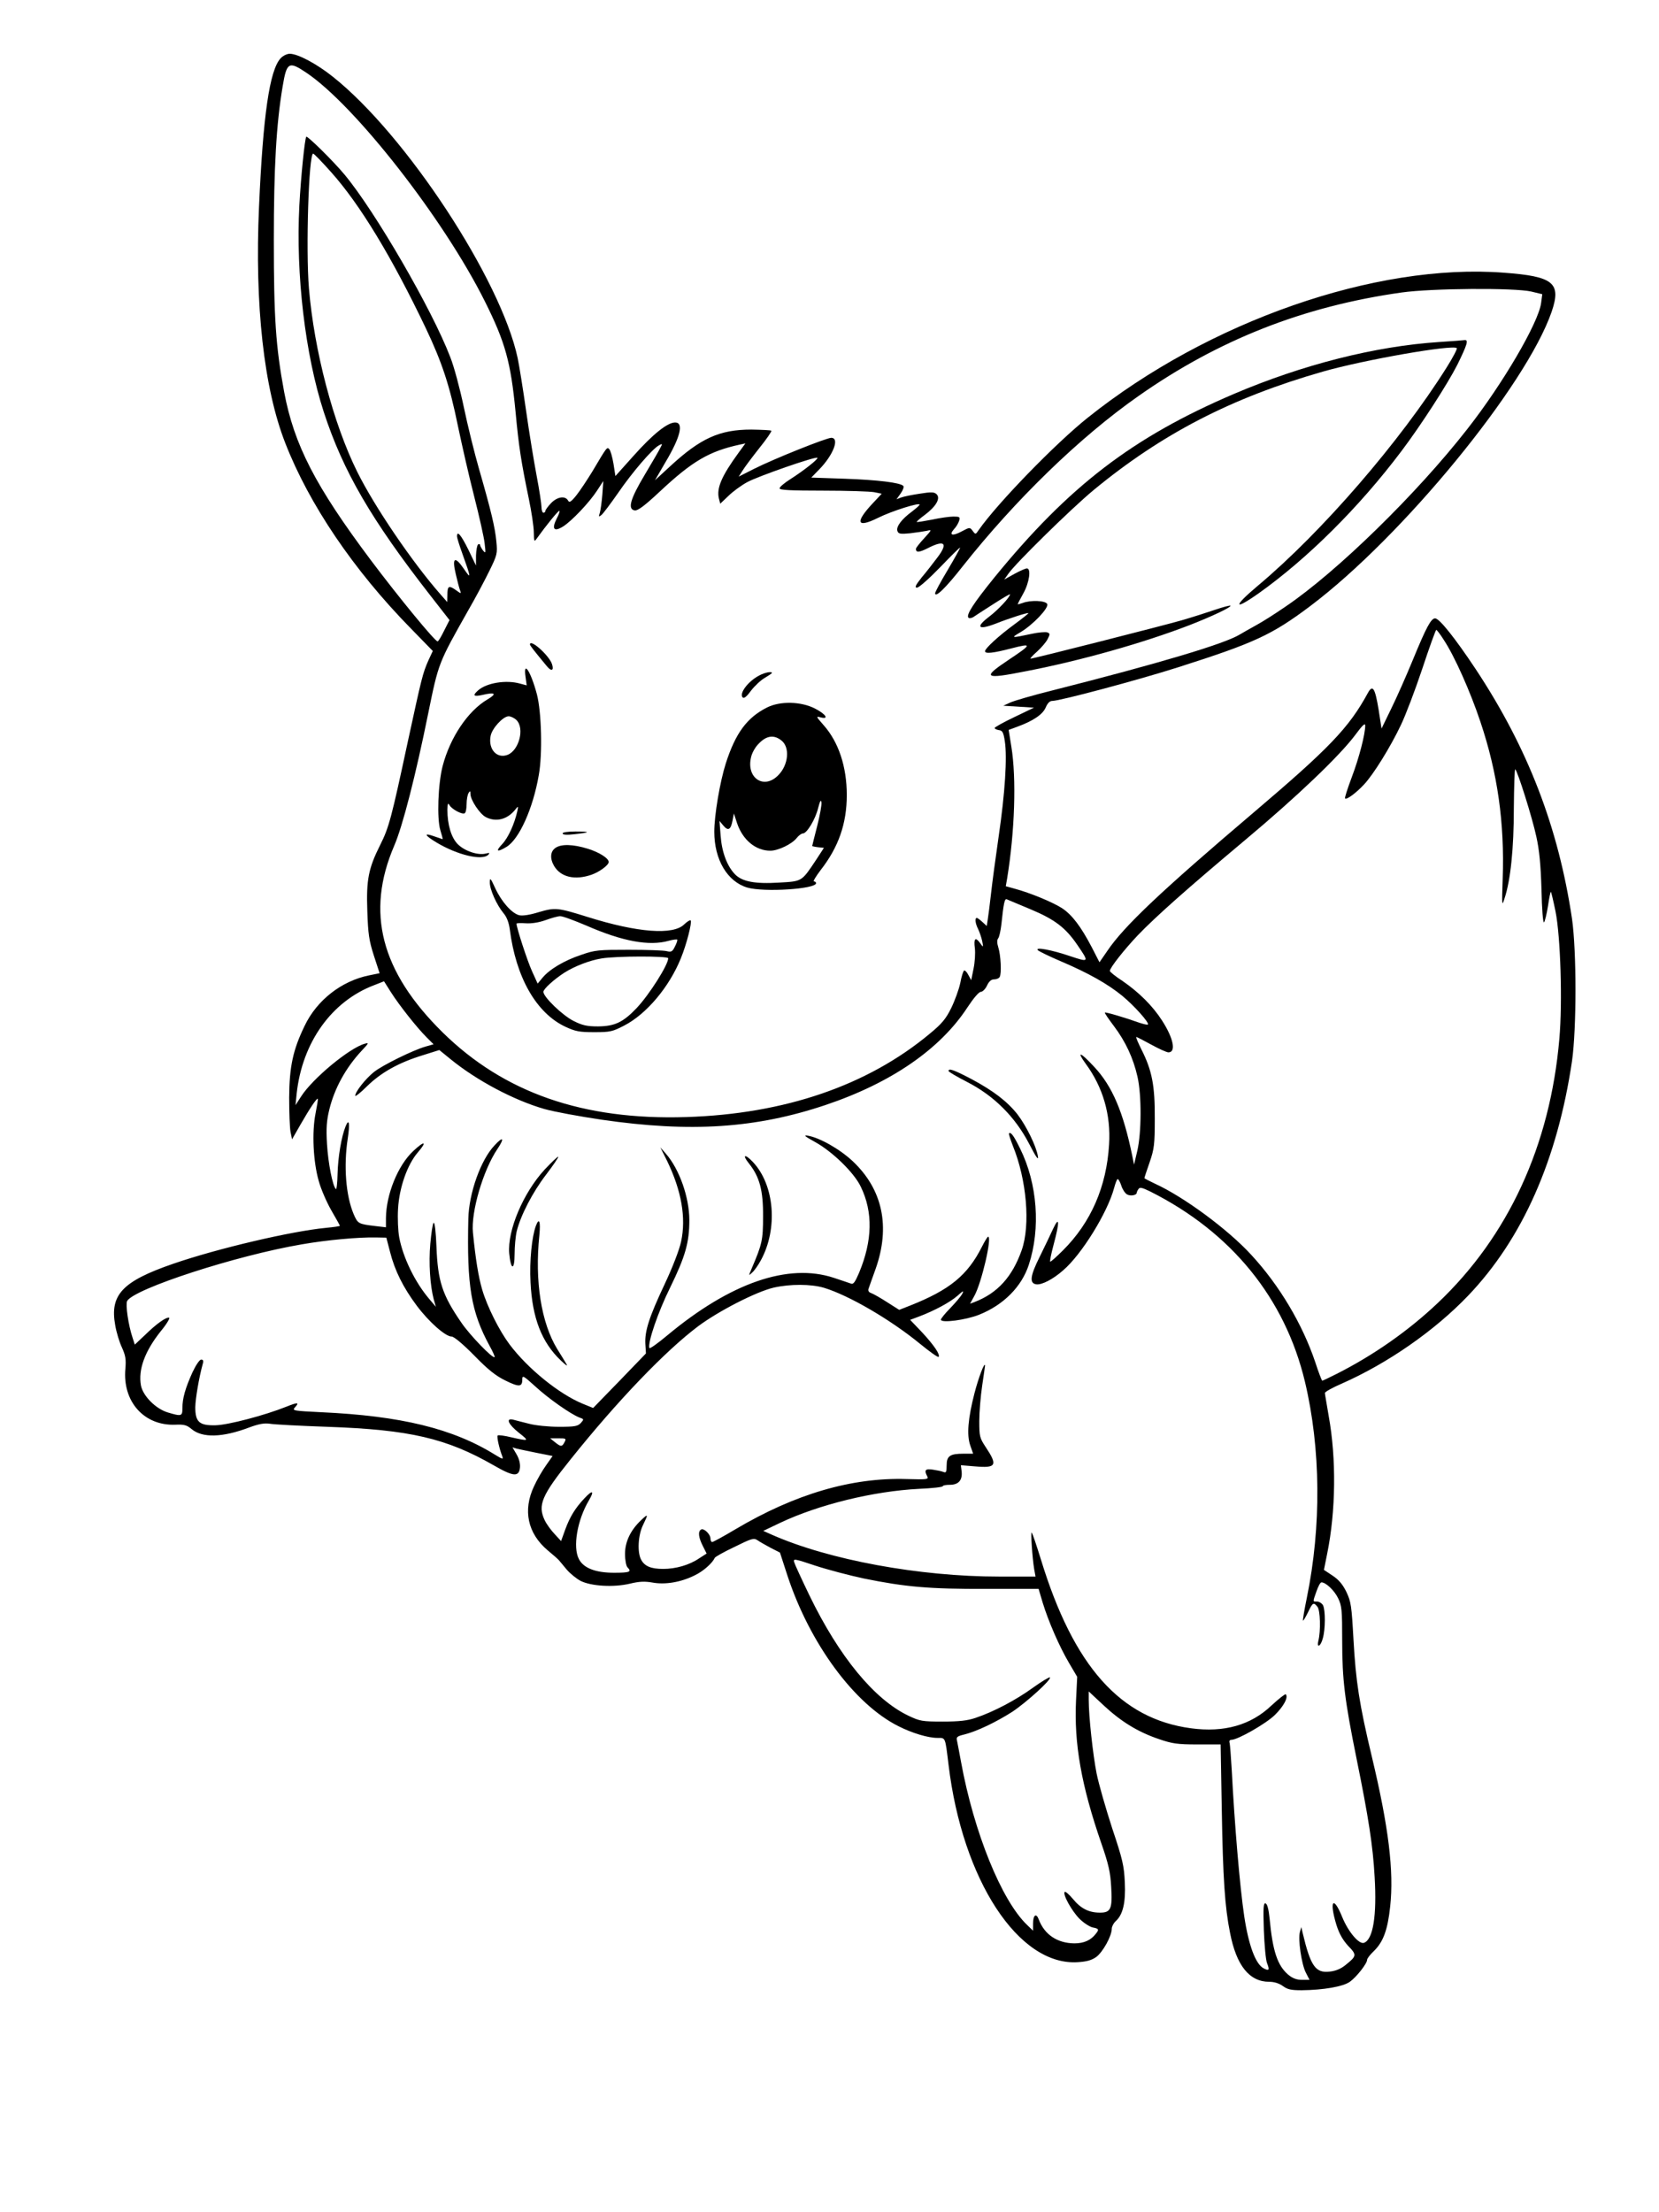 <?xml version="1.0" standalone="no"?>
<!DOCTYPE svg PUBLIC "-//W3C//DTD SVG 20010904//EN"
 "http://www.w3.org/TR/2001/REC-SVG-20010904/DTD/svg10.dtd">
<svg version="1.0" xmlns="http://www.w3.org/2000/svg"
 width="864pt" height="1152pt" viewBox="0 0 864 1152"
 preserveAspectRatio="xMidYMid meet">

<g transform="translate(0,1152) scale(0.1,-0.1)"
fill="#000000" stroke="none">
<path d="M1462 11217 c-58 -61 -92 -297 -113 -773 -23 -513 25 -946 137 -1232
124 -318 355 -660 653 -964 l115 -118 -22 -47 c-31 -70 -35 -89 -107 -420 -86
-401 -99 -452 -145 -543 -61 -122 -73 -181 -67 -345 4 -119 9 -153 34 -231
l30 -92 -54 -11 c-144 -29 -273 -129 -337 -264 -60 -124 -79 -211 -80 -372 0
-77 3 -158 7 -179 l8 -39 44 77 c47 82 85 139 90 134 2 -2 -4 -37 -12 -78 -19
-97 -12 -249 17 -350 11 -41 41 -110 65 -152 25 -43 45 -79 45 -81 0 -3 -33
-7 -72 -11 -179 -17 -564 -107 -796 -187 -264 -91 -331 -161 -302 -320 6 -36
22 -89 35 -116 19 -42 22 -62 18 -110 -16 -172 98 -299 261 -292 45 2 59 -2
84 -23 56 -47 162 -44 301 9 49 18 77 23 106 19 22 -4 157 -11 300 -16 430
-15 621 -60 867 -201 102 -59 131 -61 136 -11 2 21 -5 47 -18 69 l-21 36 23
-7 c13 -3 60 -13 105 -22 l81 -16 -33 -47 c-19 -26 -48 -76 -64 -111 -59 -125
-33 -245 71 -333 28 -23 54 -46 59 -52 4 -5 23 -27 40 -48 18 -21 50 -47 72
-59 55 -28 172 -35 257 -15 49 12 78 13 118 6 65 -12 147 1 219 37 45 21 93
64 105 91 1 5 47 31 102 57 89 44 101 48 120 36 11 -8 43 -26 69 -40 l49 -25
39 -120 c116 -353 348 -669 578 -784 71 -36 154 -61 203 -61 43 0 40 7 58
-140 72 -600 365 -1048 673 -1028 46 3 72 10 96 27 34 25 81 109 81 147 0 11
9 29 20 39 38 34 53 96 48 202 -4 87 -11 119 -66 283 -33 102 -70 230 -81 285
-19 97 -41 296 -41 383 l0 44 76 -71 c92 -86 180 -140 289 -177 70 -24 96 -28
201 -28 l121 0 6 -341 c6 -356 16 -507 43 -640 33 -171 101 -255 204 -255 26
0 51 -8 71 -22 24 -18 43 -22 97 -22 115 1 217 19 252 44 34 24 90 95 90 115
0 6 15 26 34 44 50 48 73 111 86 233 20 184 -8 414 -95 778 -66 276 -84 395
-96 610 -10 180 -13 199 -37 250 -19 39 -40 64 -72 85 l-45 30 17 85 c45 221
48 494 8 715 -10 61 -20 115 -20 121 0 6 39 28 88 49 240 106 484 276 658 458
283 296 465 708 541 1222 24 169 24 572 0 740 -71 477 -230 890 -502 1301
-107 161 -189 264 -211 264 -21 0 -46 -46 -115 -214 -34 -83 -85 -198 -113
-255 l-51 -105 -15 97 c-19 115 -31 135 -57 87 -98 -180 -201 -287 -593 -620
-479 -407 -677 -593 -764 -723 l-40 -58 -40 78 c-57 109 -103 169 -154 203
-47 31 -168 81 -247 102 l-47 13 7 40 c40 245 49 522 22 687 l-14 87 46 17
c82 30 132 64 147 100 10 23 21 34 34 34 40 0 448 109 655 175 398 127 488
168 690 320 478 360 1123 1146 1256 1532 51 150 10 184 -250 203 -665 51
-1538 -253 -2166 -755 -168 -134 -470 -445 -568 -585 -16 -24 -17 -24 -31 -5
-15 20 -16 20 -57 -2 -48 -26 -69 -21 -41 11 11 11 23 31 27 44 6 20 3 22 -30
22 -20 0 -70 -7 -111 -16 -42 -8 -78 -14 -80 -12 -1 2 18 19 44 38 57 43 81
85 60 106 -12 12 -27 13 -89 3 -40 -6 -84 -15 -97 -20 l-23 -9 22 31 c12 17
18 34 13 39 -18 17 -134 31 -304 37 l-175 6 42 43 c73 75 107 164 62 164 -25
0 -298 -109 -403 -162 l-79 -40 20 31 c10 17 50 70 87 117 38 47 66 88 63 91
-3 3 -50 5 -104 6 -166 0 -265 -45 -425 -193 l-77 -71 54 93 c79 132 97 208
51 208 -40 0 -116 -61 -216 -173 l-95 -106 -10 64 c-6 36 -16 70 -22 76 -12
12 -11 14 -88 -116 -27 -44 -64 -100 -83 -124 -29 -36 -37 -40 -44 -27 -15 26
-57 19 -89 -15 -16 -17 -29 -35 -29 -40 0 -5 -4 -9 -10 -9 -5 0 -10 13 -10 29
0 15 -11 89 -25 162 -14 74 -39 226 -55 339 -16 113 -36 237 -44 275 -87 409
-581 1162 -962 1465 -85 68 -183 120 -225 120 -14 0 -35 -10 -47 -23z m134
-76 c253 -170 715 -761 929 -1190 107 -214 135 -317 160 -576 17 -182 29 -259
69 -452 14 -67 26 -146 26 -175 1 -49 2 -51 15 -33 48 67 111 145 118 145 4 0
-2 -19 -14 -41 -27 -54 -14 -70 33 -41 45 28 138 126 178 188 l32 49 -5 -70
c-3 -38 -9 -81 -13 -95 -7 -22 -6 -23 8 -12 9 7 48 59 87 115 74 108 179 230
213 248 18 10 19 9 7 -13 -6 -13 -43 -76 -81 -140 -76 -127 -91 -180 -52 -186
16 -2 52 25 130 98 170 159 257 210 418 245 l28 6 -35 -48 c-89 -122 -116
-185 -103 -239 l7 -27 42 40 c23 23 67 55 98 72 54 30 358 136 366 127 6 -6
-73 -68 -139 -110 -32 -20 -58 -42 -58 -49 0 -9 55 -12 227 -12 126 0 245 -4
266 -8 l39 -8 -45 -48 c-96 -102 -86 -133 25 -78 72 36 219 82 217 69 0 -4
-19 -20 -41 -37 -53 -39 -83 -79 -74 -101 5 -14 15 -16 66 -11 33 4 73 10 88
13 26 7 25 5 -15 -39 -24 -26 -43 -50 -43 -55 0 -20 15 -20 61 3 89 46 108 27
51 -48 -22 -29 -58 -76 -82 -104 -33 -42 -38 -53 -24 -53 10 0 64 48 121 107
57 59 103 105 103 101 0 -4 -29 -56 -65 -117 -36 -60 -65 -114 -65 -120 0 -26
55 27 142 138 276 349 612 675 916 888 418 294 861 468 1372 540 159 22 583
25 674 5 l58 -14 -6 -46 c-14 -103 -199 -420 -385 -657 -263 -337 -679 -743
-945 -923 -55 -38 -123 -81 -151 -96 -27 -15 -68 -38 -90 -51 -79 -48 -417
-149 -973 -290 -101 -25 -200 -54 -220 -63 l-37 -17 80 -5 80 -5 -102 -49
c-57 -27 -103 -53 -103 -57 0 -4 10 -9 22 -11 19 -2 24 -12 31 -58 13 -83 1
-271 -32 -495 -16 -110 -34 -245 -40 -300 -6 -55 -14 -115 -17 -134 l-5 -33
-23 21 c-12 11 -25 21 -29 21 -11 0 -8 -29 7 -58 7 -15 17 -43 21 -62 7 -34 6
-35 -10 -12 -25 35 -35 26 -28 -26 3 -26 0 -74 -7 -107 l-12 -59 -15 27 c-7
15 -18 25 -22 23 -5 -3 -14 -32 -20 -65 -7 -33 -28 -91 -47 -130 -28 -57 -49
-82 -112 -134 -324 -270 -756 -418 -1268 -434 -537 -17 -949 126 -1270 442
-321 317 -400 624 -251 971 44 101 113 372 177 689 54 264 53 261 207 534 36
62 85 154 110 205 43 87 44 94 38 156 -7 74 -27 158 -90 377 -24 83 -60 229
-80 325 -20 95 -51 211 -70 258 -95 249 -392 760 -550 950 -57 69 -195 205
-200 198 -8 -11 -28 -209 -36 -357 -19 -359 30 -777 127 -1076 101 -310 248
-562 556 -957 l99 -127 -28 -55 c-15 -31 -30 -56 -34 -56 -14 0 -202 229 -347
422 -290 387 -400 601 -452 876 -44 237 -54 386 -54 792 0 379 13 605 46 800
21 127 32 133 124 71z m129 -518 c150 -168 316 -442 493 -813 84 -177 124
-298 167 -509 20 -95 57 -259 84 -364 27 -106 52 -217 55 -247 6 -51 6 -54 -9
-36 -8 11 -15 24 -15 29 0 4 -4 5 -10 2 -5 -3 -10 -30 -11 -58 l0 -52 -40 83
c-37 75 -59 102 -59 69 0 -7 13 -49 29 -93 45 -125 46 -134 6 -75 -47 68 -62
57 -41 -30 8 -35 18 -73 22 -83 7 -19 6 -19 -23 2 -36 25 -43 21 -43 -27 l-1
-36 -35 40 c-146 166 -344 457 -434 639 -124 250 -224 630 -251 954 -17 202
-1 702 22 702 4 0 47 -44 94 -97z m5794 -2435 c56 -84 139 -271 191 -427 90
-268 126 -528 116 -816 -5 -141 -4 -147 9 -105 32 95 49 261 49 472 1 113 4
204 7 202 12 -7 89 -252 110 -350 16 -72 23 -147 27 -277 2 -101 8 -175 13
-170 5 5 14 43 21 86 6 42 13 75 15 73 2 -2 13 -48 24 -102 26 -129 37 -472
20 -664 -48 -555 -266 -1028 -634 -1376 -153 -145 -335 -272 -527 -369 -38
-19 -71 -35 -74 -35 -2 0 -19 43 -36 96 -67 199 -187 401 -334 560 -121 132
-351 302 -503 371 -29 14 -53 26 -53 28 0 3 12 39 27 82 24 70 27 93 27 228 1
171 -14 250 -69 359 -18 36 -31 66 -27 66 3 0 38 -18 78 -40 40 -22 80 -40 89
-40 41 0 27 73 -34 167 -49 76 -120 146 -204 204 -37 24 -67 48 -67 53 0 16
74 110 145 185 93 97 256 242 560 497 270 226 492 438 574 548 36 49 51 63 51
48 0 -45 -32 -169 -70 -269 -22 -59 -38 -108 -35 -111 8 -8 58 29 98 72 50 53
139 197 193 311 24 50 74 181 111 292 37 112 70 203 73 203 3 0 21 -23 39 -52z
m-2152 -1403 c126 -53 182 -95 244 -186 62 -91 62 -91 -38 -58 -97 33 -185 49
-168 31 6 -6 59 -32 120 -58 143 -61 243 -117 320 -180 63 -52 142 -141 133
-149 -2 -3 -22 2 -44 9 -72 26 -177 57 -180 53 -2 -2 19 -33 47 -70 61 -81
101 -167 123 -264 22 -97 21 -291 -1 -386 l-17 -72 -9 45 c-47 229 -104 364
-199 465 -71 77 -94 85 -44 16 90 -122 132 -266 122 -421 -13 -219 -94 -406
-241 -552 -32 -32 -61 -58 -65 -58 -4 0 4 39 17 88 32 119 31 154 -3 82 -14
-30 -45 -96 -70 -146 -49 -98 -54 -137 -17 -142 28 -4 87 26 140 73 96 82 231
301 265 428 7 26 15 47 19 47 4 0 13 -16 19 -35 6 -19 20 -40 30 -45 18 -10
50 -4 50 9 0 3 4 12 9 19 7 11 19 8 62 -13 422 -212 701 -555 805 -990 83
-349 86 -754 10 -1125 -13 -63 -22 -117 -20 -119 2 -2 13 17 26 43 24 51 29
54 49 29 15 -17 18 -127 5 -177 -10 -41 12 -30 23 12 14 48 14 148 1 173 -6
10 -20 19 -30 19 -24 0 -24 -4 -4 53 9 26 20 47 26 47 23 0 68 -43 87 -83 19
-39 21 -61 21 -220 0 -204 13 -310 75 -616 62 -305 85 -452 94 -615 12 -202
-8 -325 -55 -343 -26 -10 -82 57 -113 132 -47 117 -70 89 -31 -39 15 -47 33
-78 61 -109 46 -47 45 -53 -14 -100 -23 -19 -51 -31 -82 -34 -74 -9 -100 29
-141 202 l-7 30 -7 -25 c-11 -38 8 -167 30 -211 l20 -39 -39 0 c-28 0 -49 8
-71 26 -57 48 -82 123 -98 293 -5 49 -12 76 -21 79 -11 4 -13 -20 -9 -139 3
-79 10 -157 17 -173 14 -35 10 -41 -18 -26 -42 22 -78 119 -101 270 -23 153
-51 485 -65 760 -4 69 -9 133 -11 143 -4 10 0 17 9 17 33 0 180 84 226 129 46
45 72 93 57 108 -3 3 -36 -23 -74 -58 -108 -103 -247 -142 -419 -119 -368 49
-612 323 -782 879 -23 74 -44 137 -48 140 -6 7 3 -131 13 -191 l7 -38 -189 0
c-416 0 -888 87 -1184 218 l-45 20 88 42 c201 95 486 165 724 177 68 3 123 9
123 14 0 4 17 7 37 7 45 0 66 24 61 70 l-4 32 73 -6 c112 -10 120 5 56 101
-31 47 -33 55 -33 135 0 47 7 130 15 184 8 55 15 102 15 105 -2 22 -34 -63
-55 -144 -34 -132 -41 -218 -22 -272 l15 -43 -50 0 c-71 0 -88 -12 -88 -61 0
-35 -3 -40 -17 -34 -10 4 -35 9 -55 12 -40 6 -46 -3 -29 -35 8 -16 -1 -17
-107 -14 -286 9 -582 -78 -891 -261 -62 -37 -117 -67 -122 -67 -5 0 -9 8 -9
18 0 23 -35 56 -49 47 -17 -10 -13 -42 9 -85 l20 -40 -39 -25 c-51 -35 -122
-55 -187 -55 -64 0 -97 14 -115 48 -21 38 -16 129 10 181 28 58 27 60 -10 25
-55 -52 -84 -112 -84 -176 0 -32 6 -63 13 -70 23 -23 12 -28 -70 -28 -96 0
-159 24 -183 71 -33 62 -9 203 52 306 30 51 19 56 -23 11 -49 -52 -76 -97
-100 -162 l-22 -61 -34 37 c-19 20 -42 52 -51 71 -38 79 -16 130 135 318 244
305 493 564 663 692 107 80 304 181 395 202 85 19 193 19 261 -1 129 -39 346
-165 502 -293 49 -40 91 -70 95 -67 10 11 -23 60 -85 127 l-63 66 48 18 c79
30 159 73 198 107 31 28 35 29 25 10 -7 -13 -35 -46 -62 -74 -27 -27 -49 -55
-49 -60 0 -19 131 -2 200 26 127 51 221 146 258 260 62 189 45 422 -45 604
-33 68 -49 89 -58 80 -3 -2 7 -31 20 -65 72 -177 92 -412 46 -543 -49 -139
-126 -224 -245 -270 l-24 -9 23 42 c37 67 93 307 71 307 -3 0 -18 -24 -32 -52
-75 -149 -168 -225 -375 -307 l-56 -22 -63 40 c-34 22 -71 43 -82 47 -13 4
-18 12 -15 22 3 10 20 56 37 104 78 220 37 414 -119 561 -67 63 -173 123 -234
133 -25 4 -16 -3 38 -33 89 -49 203 -159 238 -233 64 -132 61 -280 -9 -448
-21 -49 -30 -62 -43 -56 -9 3 -49 17 -89 30 -237 78 -538 -26 -867 -300 -49
-41 -91 -71 -93 -66 -10 27 45 188 108 315 79 162 100 234 100 351 0 119 -52
266 -122 346 l-29 33 35 -70 c75 -155 100 -296 73 -421 -9 -42 -44 -133 -85
-220 -81 -172 -105 -245 -101 -313 l3 -49 -137 -142 -138 -142 -54 22 c-122
50 -286 182 -382 310 -53 71 -116 196 -142 285 -19 65 -34 155 -48 296 -11
107 53 325 127 435 39 58 31 69 -14 20 -72 -75 -134 -249 -137 -383 -8 -350
14 -483 111 -662 17 -30 28 -56 26 -58 -9 -10 -128 113 -173 179 -100 145
-123 216 -130 396 -3 78 -9 130 -15 124 -5 -5 -12 -54 -17 -109 -9 -100 -1
-218 18 -290 l11 -38 -34 40 c-75 88 -137 216 -157 322 -6 32 -9 99 -6 148 6
110 48 230 103 294 50 58 36 63 -24 7 -80 -75 -141 -226 -142 -349 l0 -48 -52
6 c-92 11 -94 12 -116 62 -41 97 -53 251 -31 394 12 79 7 108 -11 64 -22 -54
-40 -161 -42 -249 -1 -47 -5 -82 -9 -78 -17 17 -40 135 -46 234 -5 84 -2 122
12 180 27 111 86 218 169 307 37 39 38 42 16 36 -80 -22 -272 -181 -332 -275
l-29 -45 6 60 c29 267 182 481 404 565 l51 20 36 -57 c44 -69 135 -184 185
-234 l37 -37 -42 -12 c-66 -19 -224 -97 -268 -132 -43 -34 -98 -103 -98 -124
0 -6 28 16 62 50 73 71 163 122 290 161 l86 27 59 -48 c135 -110 328 -213 488
-259 49 -14 184 -39 300 -56 462 -67 802 -45 1165 77 342 115 597 291 739 509
31 47 59 80 69 80 9 0 24 15 32 32 10 22 22 33 37 33 12 0 25 5 29 12 11 17 6
115 -7 155 -7 22 -7 38 -1 46 6 7 13 39 17 72 12 114 17 136 28 132 7 -3 62
-26 124 -52z m-3336 -1783 c25 -99 69 -187 140 -282 64 -85 149 -160 181 -160
12 0 59 -39 117 -98 72 -74 112 -106 163 -131 71 -35 88 -34 88 5 0 24 5 21
67 -35 68 -63 184 -144 229 -162 26 -9 26 -10 9 -29 -16 -17 -31 -20 -114 -20
-53 0 -123 7 -156 16 -33 8 -70 18 -82 21 -41 10 -26 -24 28 -67 57 -45 56
-46 -37 -25 -36 9 -69 13 -72 10 -6 -5 8 -68 24 -109 6 -17 1 -15 -37 8 -220
137 -492 203 -907 222 -142 7 -151 8 -137 24 26 28 17 29 -43 5 -112 -45 -305
-96 -370 -97 -84 -2 -105 17 -105 94 1 46 19 153 39 226 5 15 2 22 -8 22 -9 0
-28 -29 -46 -67 -37 -82 -52 -135 -52 -185 0 -43 -4 -45 -77 -23 -62 19 -128
85 -139 140 -15 83 20 179 105 285 29 35 47 66 42 68 -15 5 -67 -32 -127 -91
l-52 -49 -11 34 c-23 68 -38 175 -29 193 36 64 568 237 909 295 131 23 298 38
388 36 l53 -1 19 -73z m909 -992 c-13 -25 -19 -25 -50 0 l-25 20 43 0 c40 0
42 -1 32 -20z m1559 -710 c217 -44 339 -55 638 -54 l272 0 21 -71 c30 -98 86
-227 137 -314 l43 -73 -6 -122 c-11 -224 27 -443 132 -746 38 -109 47 -152 51
-226 7 -114 -2 -134 -58 -134 -58 0 -100 21 -141 71 -20 24 -40 41 -43 37 -12
-12 37 -100 77 -140 21 -21 52 -41 68 -45 33 -6 35 -11 17 -33 -26 -34 -62
-50 -112 -50 -88 1 -155 45 -185 124 -13 36 -30 24 -30 -21 l0 -37 -31 30
c-133 127 -277 482 -344 849 -9 50 -19 100 -21 111 -5 18 1 23 39 32 67 17
166 65 249 118 75 50 206 169 196 179 -3 3 -43 -21 -89 -54 -88 -64 -206 -126
-299 -157 -41 -14 -84 -19 -170 -19 -108 0 -119 2 -180 31 -177 85 -360 307
-515 627 -40 83 -76 161 -79 172 -6 20 2 18 110 -18 64 -21 178 -51 253 -67z"/>
<path d="M7495 9739 c-334 -22 -711 -118 -1068 -270 -529 -226 -861 -481
-1249 -957 -110 -136 -148 -195 -134 -209 4 -4 15 -2 24 3 9 6 56 37 105 68
48 31 87 54 87 51 0 -15 -61 -80 -108 -116 -74 -56 -58 -72 35 -36 71 28 165
58 169 54 2 -1 -32 -28 -74 -59 -82 -60 -152 -125 -152 -139 0 -15 43 -10 139
15 108 28 106 21 -16 -60 -141 -94 -129 -103 92 -59 285 55 610 147 851 240
118 46 219 94 212 101 -3 2 -38 -7 -79 -21 -41 -14 -119 -39 -174 -55 -97 -28
-774 -200 -788 -200 -4 0 11 17 34 37 22 20 47 49 55 65 13 26 13 29 -2 35
-10 3 -45 0 -78 -7 -112 -24 -114 -23 -61 8 64 38 147 125 139 146 -7 19 -87
22 -128 6 -14 -5 -26 -8 -26 -6 0 1 13 27 30 57 31 56 41 129 18 129 -7 0 -37
-13 -66 -29 l-52 -29 22 31 c39 56 329 340 441 433 357 295 721 483 1197 619
213 61 676 142 697 122 3 -4 -20 -48 -52 -99 -243 -387 -650 -858 -984 -1138
-131 -110 -128 -133 5 -39 254 181 522 447 742 739 102 135 240 349 292 451
51 104 59 130 38 128 -7 -1 -67 -6 -133 -10z"/>
<path d="M2760 8164 c0 -5 15 -25 87 -112 24 -30 39 -25 28 9 -14 45 -115 135
-115 103z"/>
<path d="M2737 7995 l6 -44 -34 9 c-73 21 -176 4 -220 -36 -29 -26 -23 -33 23
-23 67 16 78 7 27 -23 -102 -60 -195 -198 -234 -348 -24 -94 -30 -273 -12
-332 8 -27 14 -48 12 -48 -1 0 -21 7 -44 15 -56 20 -51 6 12 -32 110 -66 238
-96 270 -64 9 10 7 11 -14 6 -40 -10 -109 13 -145 49 -34 34 -54 102 -54 179
1 33 3 38 11 24 12 -21 66 -50 79 -42 6 3 10 25 10 48 0 23 5 49 10 57 8 13
10 12 10 -4 0 -32 49 -105 80 -121 54 -28 114 -12 155 41 14 18 15 17 9 -11
-15 -66 -47 -137 -78 -170 -37 -39 -28 -45 22 -15 66 40 138 200 168 374 20
111 14 330 -10 421 -32 120 -72 180 -59 90z m-47 -225 c43 -43 13 -158 -47
-181 -56 -21 -101 30 -88 98 7 40 65 103 94 103 11 0 30 -9 41 -20z"/>
<path d="M3955 8003 c-60 -31 -107 -95 -87 -115 7 -7 22 6 43 35 19 25 51 55
72 67 20 12 37 23 37 26 0 9 -37 2 -65 -13z"/>
<path d="M3995 7836 c-105 -53 -164 -133 -215 -291 -31 -98 -60 -270 -60 -356
0 -146 68 -260 172 -291 86 -25 358 -8 358 23 0 5 -5 9 -11 9 -6 0 10 26 34
58 94 120 137 243 137 392 0 148 -43 276 -120 363 -41 47 -42 48 -15 41 44
-11 26 17 -30 46 -74 38 -182 40 -250 6z m77 -174 c42 -36 34 -124 -17 -177
-75 -80 -171 -17 -143 94 5 22 23 53 40 69 41 43 81 47 120 14z m184 -443
c-14 -55 -26 -102 -26 -104 0 -2 14 -5 31 -7 l30 -3 -39 -60 c-78 -117 -73
-114 -193 -121 -127 -8 -195 5 -232 44 -41 43 -68 116 -74 200 l-6 77 20 -24
c25 -30 39 -22 48 26 l7 37 17 -52 c30 -87 97 -142 173 -142 40 0 112 34 137
66 10 13 25 24 33 24 20 0 65 74 79 133 10 37 14 45 17 29 2 -13 -8 -68 -22
-123z"/>
<path d="M2930 7180 c0 -7 21 -9 63 -4 83 9 85 14 4 14 -40 0 -67 -4 -67 -10z"/>
<path d="M2892 7104 c-26 -18 -29 -55 -6 -94 35 -58 108 -75 195 -45 42 15 89
50 89 66 0 20 -50 51 -108 69 -77 24 -140 26 -170 4z"/>
<path d="M2551 6925 c-1 -36 36 -118 71 -160 17 -20 28 -48 33 -85 32 -250
138 -436 290 -507 52 -24 72 -28 150 -28 83 0 95 3 155 34 117 60 236 202 296
351 30 73 59 188 51 197 -4 3 -18 -6 -33 -20 -57 -58 -243 -44 -504 38 -157
49 -168 50 -254 25 -48 -15 -85 -20 -102 -16 -39 10 -92 70 -125 141 -24 53
-28 57 -28 30z m503 -225 c187 -82 327 -108 429 -79 22 6 41 8 44 6 2 -3 -3
-19 -12 -36 -13 -27 -19 -30 -43 -24 -15 4 -103 7 -197 7 -157 0 -176 -1 -247
-26 -88 -29 -166 -75 -203 -120 l-25 -30 -29 64 c-24 52 -81 227 -81 248 0 3
21 4 48 2 30 -2 68 4 102 16 30 11 65 21 77 21 12 1 73 -22 137 -49z m426
-170 c0 -34 -98 -189 -164 -259 -71 -75 -115 -95 -201 -96 -57 0 -81 5 -127
28 -57 28 -158 125 -158 152 0 15 55 65 111 101 53 33 130 63 192 73 77 13
347 13 347 1z"/>
<path d="M4940 5943 c0 -5 44 -30 98 -58 138 -71 248 -180 321 -320 38 -74 51
-91 46 -65 -8 51 -60 157 -106 217 -52 66 -124 122 -240 184 -90 47 -119 58
-119 42z"/>
<path d="M2836 5429 c-111 -121 -194 -316 -184 -436 8 -88 28 -91 28 -4 0 39
5 93 11 119 20 82 83 204 153 295 37 49 66 91 63 93 -2 3 -34 -28 -71 -67z"/>
<path d="M3900 5462 c56 -70 75 -141 74 -277 0 -122 -5 -144 -59 -270 -17 -40
-17 -40 2 -22 11 9 32 39 46 65 89 164 71 390 -41 510 -42 45 -59 40 -22 -6z"/>
<path d="M2791 5137 c-21 -56 -34 -183 -28 -295 9 -185 58 -312 158 -407 30
-28 38 -33 27 -15 -8 14 -29 48 -46 75 -83 136 -118 352 -93 593 7 71 -1 94
-18 49z"/>
</g>
</svg>
